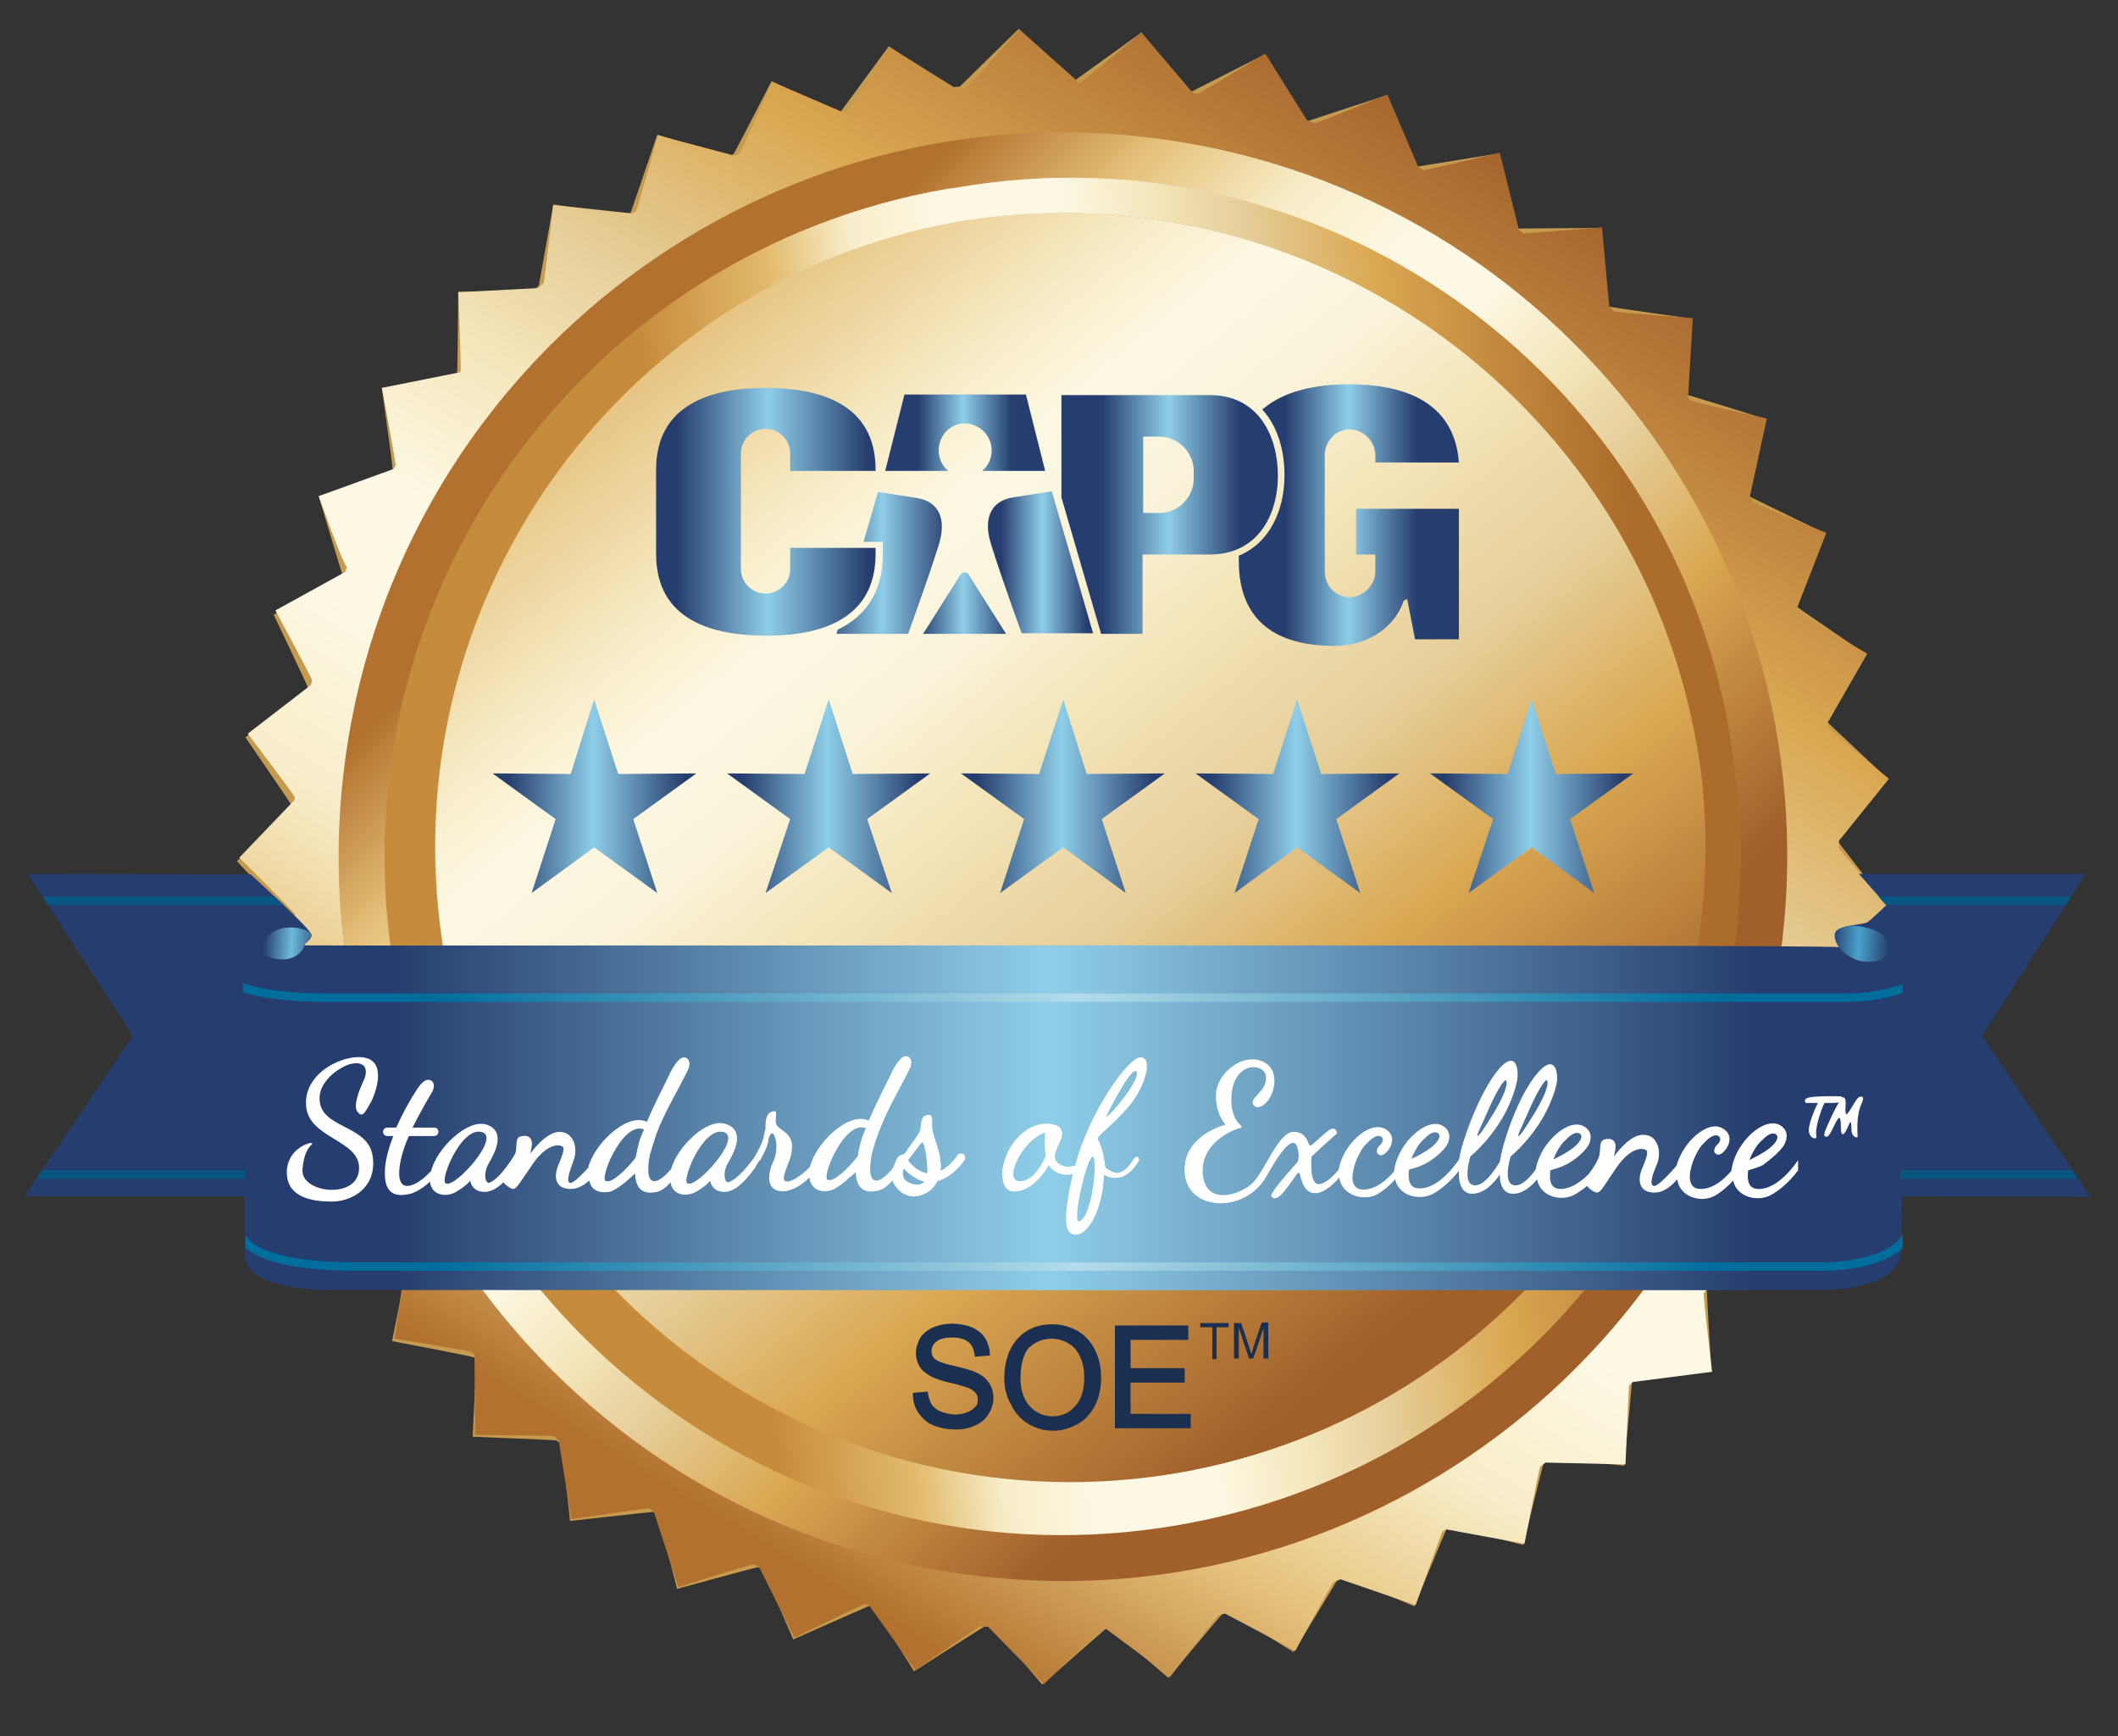 <svg xmlns="http://www.w3.org/2000/svg" xmlns:xlink="http://www.w3.org/1999/xlink" id="_x31_" x="0px" y="0px" viewBox="0 0 352.2 288.7" style="enable-background:new 0 0 352.2 288.7;" xml:space="preserve">
<rect x="0" y="0" width="352.2" height="288.7" fill="#333333" stroke="none"/>
<style type="text/css">
	.st0{fill-rule:evenodd;clip-rule:evenodd;fill:#C69A4F;}
	.st1{fill-rule:evenodd;clip-rule:evenodd;fill:url(#SVGID_1_);}
	.st2{fill-rule:evenodd;clip-rule:evenodd;fill:url(#SVGID_2_);}
	.st3{fill-rule:evenodd;clip-rule:evenodd;fill:url(#SVGID_3_);}
	.st4{fill-rule:evenodd;clip-rule:evenodd;fill:url(#SVGID_4_);}
	.st5{fill-rule:evenodd;clip-rule:evenodd;fill:url(#SVGID_5_);}
	.st6{fill-rule:evenodd;clip-rule:evenodd;fill:url(#SVGID_6_);}
	.st7{fill-rule:evenodd;clip-rule:evenodd;fill:url(#SVGID_7_);}
	.st8{fill-rule:evenodd;clip-rule:evenodd;fill:url(#SVGID_8_);}
	.st9{fill-rule:evenodd;clip-rule:evenodd;fill:url(#SVGID_9_);}
	.st10{fill-rule:evenodd;clip-rule:evenodd;fill:url(#SVGID_10_);}
	.st11{fill-rule:evenodd;clip-rule:evenodd;fill:url(#SVGID_11_);}
	.st12{fill-rule:evenodd;clip-rule:evenodd;fill:url(#SVGID_12_);}
	.st13{fill-rule:evenodd;clip-rule:evenodd;fill:url(#SVGID_13_);}
	.st14{fill-rule:evenodd;clip-rule:evenodd;fill:url(#SVGID_14_);}
	.st15{fill-rule:evenodd;clip-rule:evenodd;fill:url(#SVGID_15_);}
	.st16{fill-rule:evenodd;clip-rule:evenodd;fill:url(#SVGID_16_);}
	.st17{fill-rule:evenodd;clip-rule:evenodd;fill:#1B2F51;}
	.st18{fill-rule:evenodd;clip-rule:evenodd;fill:url(#SVGID_17_);}
	.st19{fill:#095781;}
	.st20{fill:url(#SVGID_18_);}
	.st21{fill-rule:evenodd;clip-rule:evenodd;fill:url(#SVGID_19_);}
	.st22{fill-rule:evenodd;clip-rule:evenodd;fill:url(#SVGID_20_);}
	.st23{fill-rule:evenodd;clip-rule:evenodd;fill:#FFFFFF;}
	.st24{fill:#1B2F51;}
	.st25{fill:url(#SVGID_21_);}
</style>
<path class="st0" d="M178.4,13.4l0.3,0c1-0.7,11.1-8,11.1-8l7.6,9.7c0.3,0,0.5,0.1,0.8,0.1c1.2-0.6,12.2-6.2,12.2-6.2l6,10.7  c0.4,0.1,0.8,0.3,1.2,0.4c1.4-0.5,13.1-4.3,13.1-4.3l4.2,11.5c0.3,0.1,0.6,0.3,0.8,0.4c1.3-0.2,13.6-2.2,13.6-2.2l2.4,12  c0.2,0.2,0.5,0.3,0.7,0.5c1.1,0,13.9-0.1,13.9-0.1l0.5,12.3c0.3,0.3,0.5,0.5,0.8,0.8c1,0.2,13.8,2,13.8,2L280,65.1  c0.1,0.2,0.2,0.3,0.4,0.5c1.1,0.3,13.3,4.1,13.3,4.1l-3.3,11.8c0.2,0.4,0.4,0.7,0.6,1.1c1.2,0.6,12.5,6.1,12.5,6.1l-5.1,11.1  c0.1,0.4,0.3,0.7,0.4,1.1c1.1,0.8,11.5,7.9,11.5,7.9l-6.8,10.2c0.1,0.3,0.1,0.6,0.2,0.9c0.9,0.9,10.2,9.6,10.2,9.6l-8.3,9.1  c0,0.4,0,0.9,0,1.3c0.7,0.9,8.1,10.5,8.1,10.5l-9.1,8.2l-0.1,0.5c0.7,1.2,7.1,10.9,7.1,10.9l-10.9,7.4c-0.1,0.3-0.2,0.5-0.2,0.8  c0.5,1.4,5.4,11.9,5.4,11.9l-11.9,5.7c-0.2,0.4-0.3,0.7-0.5,1.1c0.3,1.4,3.5,12.6,3.5,12.6l-12.7,3.8c-0.2,0.2-0.3,0.5-0.5,0.7  c0,1.2,0.8,14.1,0.8,14.1L272,229c-0.2,0.2-0.4,0.4-0.6,0.6c-0.1,1-1.3,14.1-1.3,14.1l-12.5-1.2c-0.3,0.2-0.6,0.5-0.9,0.7  c-0.3,1-3.4,13.7-3.4,13.7l-12.1-3.1c-0.2,0.1-0.4,0.2-0.6,0.3c-0.5,1.1-5.4,13-5.4,13l-11.6-4.9c-0.4,0.2-0.8,0.3-1.2,0.5  c-0.7,1.2-7.3,12-7.3,12l-10.7-6.6c-0.4,0.1-0.7,0.2-1.1,0.2c-0.9,1-9,10.7-9,10.7l-9.6-8.2c-0.3,0-0.6,0-0.9,0.1  c-0.9,0.8-10.5,9.2-10.5,9.2l-8.2-9.6c-0.4,0-0.9-0.1-1.3-0.1c-1.2,0.7-11.8,7.5-11.8,7.5l-6.7-10.7c-0.2-0.1-0.5-0.1-0.7-0.2  c-1.4,0.6-12.7,5.6-12.7,5.6l-5-11.6c-0.3-0.1-0.6-0.3-0.9-0.4c-1.4,0.3-13.4,3.6-13.4,3.6l-3.2-12.3c-0.3-0.2-0.5-0.3-0.8-0.5  c-1.3,0.1-13.8,1.5-13.8,1.5l-1.4-12.7c-0.3-0.2-0.6-0.5-0.9-0.7c-1.1-0.1-13.9-0.6-13.9-0.6l0.6-12.7c-0.1-0.2-0.3-0.3-0.4-0.5  c-1-0.3-13.6-2.7-13.6-2.7l2.5-12.5c-0.2-0.3-0.4-0.7-0.7-1c-1.1-0.5-12.4-4-12.4-4l3.8-12.7c-0.1-0.4-0.3-0.7-0.4-1.1  c-1.2-0.7-11.6-5.9-11.6-5.9l5.7-11.9c-0.1-0.3-0.2-0.6-0.2-0.9c-1.1-0.9-10.6-7.6-10.6-7.6l7.5-10.9c0-0.4-0.1-0.8-0.1-1.3  c-0.8-0.9-9.3-10-9.3-10l9.1-8.8c0-0.2,0-0.3,0-0.5c-0.6-1-7.7-11.3-7.7-11.3l10.3-7.3c0.1-0.3,0.1-0.5,0.2-0.8  c-0.5-1.2-5.8-12.3-5.8-12.3l11.2-5.7c0.1-0.3,0.2-0.5,0.3-0.8C56.5,94.3,53,82.5,53,82.5l11.9-3.9c0.1-0.2,0.2-0.4,0.4-0.6  c-0.1-1.2-1.8-13.5-1.8-13.5l12.4-2.1l0.1-0.2c0.1-1,0.2-13.7,0.2-13.7l12.5-0.2c0.3-0.3,0.6-0.5,0.9-0.8c0.2-1,2.4-13.5,2.4-13.5  l12.3,1.7c0.2-0.1,0.4-0.3,0.6-0.4c0.4-1.1,4.4-12.9,4.4-12.9l11.9,3.6c0.3-0.1,0.5-0.2,0.8-0.4c0.7-1.2,6.3-12.1,6.3-12.1l11.1,5.3  l0.3-0.1c0.9-1.2,8.1-11,8.1-11l10.2,6.9c0.5-0.1,1.1-0.2,1.6-0.2c1-1,9.8-9.6,9.8-9.6L178.4,13.4z"></path>
<linearGradient id="SVGID_1_" gradientUnits="userSpaceOnUse" x1="250.32" y1="20.448" x2="113.152" y2="248.735">
	<stop offset="0" style="stop-color:#A15F2A"></stop>
	<stop offset="0.23" style="stop-color:#DAA852"></stop>
	<stop offset="0.36" style="stop-color:#E6CE99"></stop>
	<stop offset="0.46" style="stop-color:#F6E8BF"></stop>
	<stop offset="0.55" style="stop-color:#FCF8E3"></stop>
	<stop offset="0.63" style="stop-color:#FCF8E3"></stop>
	<stop offset="0.74" style="stop-color:#F8EDC9"></stop>
	<stop offset="0.86" style="stop-color:#E6C37D"></stop>
	<stop offset="1" style="stop-color:#B2712E"></stop>
</linearGradient>
<path class="st1" d="M179.4,13.7l0.3,0c1-0.7,10.1-8.3,10.1-8.3l8.6,10.1c0.3,0,0.5,0.1,0.8,0.1c1.2-0.6,11.2-6.7,11.2-6.7l7,11.2  c0.4,0.1,0.8,0.3,1.2,0.4c1.4-0.4,12.1-4.8,12.1-4.8l5.2,12.2c0.3,0.1,0.6,0.3,0.8,0.4c1.3-0.2,12.7-2.9,12.7-2.9l3.2,12.9  c0.2,0.2,0.5,0.3,0.7,0.5c1.1,0,13.1-1,13.1-1l1.2,13.2c0.3,0.3,0.5,0.5,0.8,0.8c1,0.2,13.1,1.1,13.1,1.1l-0.8,13.2  c0.1,0.2,0.2,0.3,0.4,0.5c1.1,0.4,12.7,3,12.7,3l-2.8,12.9c0.2,0.4,0.4,0.7,0.6,1.1c1.2,0.6,12.1,5,12.1,5l-4.8,12.3  c0.1,0.4,0.2,0.7,0.4,1.1c1.1,0.8,11.2,6.7,11.2,6.7l-6.6,11.5c0.1,0.3,0.1,0.6,0.2,0.9c0.9,0.9,10,8.4,10,8.4l-8.3,10.3  c0,0.4,0,0.9,0,1.3c0.7,0.9,8.6,9.9,8.6,9.9l-9.8,8.9l-0.1,0.5c0.7,1.2,7,11,7,11l-11,7.3c-0.1,0.3-0.2,0.5-0.2,0.8  c0.5,1.4,5.3,11.9,5.3,11.9l-12,5.6c-0.2,0.4-0.3,0.7-0.5,1.1c0.3,1.4,3.4,12.6,3.4,12.6l-12.7,3.7c-0.2,0.2-0.3,0.5-0.5,0.7  c0,1.2,1.4,13,1.4,13l-13.2,1.7c-0.2,0.2-0.4,0.4-0.6,0.6c-0.1,1-0.6,13.1-0.6,13.1l-13.3-0.3c-0.3,0.2-0.6,0.5-0.9,0.7  c-0.3,1-2.6,12.8-2.6,12.8l-13-2.4c-0.2,0.1-0.4,0.2-0.6,0.3c-0.5,1.1-4.5,12.3-4.5,12.3l-12.5-4.3c-0.4,0.2-0.8,0.3-1.2,0.5  c-0.8,1.2-6.3,11.4-6.3,11.4l-11.7-6.2c-0.4,0.1-0.7,0.2-1.1,0.2c-0.9,1-8,10.3-8,10.3l-10.6-7.9c-0.3,0-0.6,0-0.9,0.1  c-0.9,0.8-9.5,9-9.5,9l-9.3-9.5c-0.4,0-0.9-0.1-1.3-0.1c-1.2,0.7-10.8,7.3-10.8,7.3l-7.7-10.8c-0.2-0.1-0.5-0.1-0.7-0.2  c-1.4,0.6-11.7,5.6-11.7,5.6l-5.9-11.8c-0.3-0.1-0.6-0.3-0.9-0.4c-1.4,0.3-12.5,3.8-12.5,3.8l-4.1-12.6c-0.3-0.2-0.5-0.3-0.8-0.5  c-1.3,0.1-12.9,1.8-12.9,1.8l-2.1-13.1c-0.3-0.2-0.6-0.5-0.8-0.7c-1.1-0.1-13.1-0.2-13.1-0.2l-0.1-13.3c-0.1-0.2-0.3-0.3-0.4-0.5  c-1-0.3-12.9-2.2-12.9-2.2l1.9-13.1c-0.2-0.3-0.4-0.7-0.6-1.1c-1.1-0.5-12.4-4.1-12.4-4.1l3.9-12.6c-0.1-0.4-0.3-0.7-0.4-1.1  c-1.2-0.7-11.6-6-11.6-6l5.8-11.9c-0.1-0.3-0.2-0.6-0.2-0.9c-1.1-0.9-10.5-7.7-10.5-7.7l7.6-10.9c0-0.4-0.1-0.8-0.1-1.3  c-0.8-0.9-9.2-9.3-9.2-9.3l9.2-9.6c0-0.2,0-0.3,0-0.5c-0.6-1-7.8-10.5-7.8-10.5l10.5-8.1c0.1-0.3,0.1-0.5,0.2-0.8  c-0.5-1.2-6.1-11.6-6.1-11.6l11.6-6.4c0.1-0.3,0.2-0.5,0.3-0.8C56.9,93.6,53,82.5,53,82.5L65.4,78c0.1-0.2,0.2-0.4,0.4-0.6  c-0.1-1.2-2.3-12.9-2.3-12.9l13-2.6l0.1-0.2c0.1-1-0.4-13.1-0.4-13.1l13.3-0.7c0.3-0.3,0.6-0.5,0.9-0.8c0.2-1,1.6-13,1.6-13  l13.2,1.4c0.2-0.1,0.4-0.3,0.6-0.4c0.4-1.1,3.6-12.6,3.6-12.6l12.8,3.4c0.3-0.1,0.5-0.2,0.8-0.4c0.7-1.2,5.4-11.9,5.4-11.9l12.1,5.2  l0.3-0.1c0.9-1.2,7.1-10.9,7.1-10.9l11.2,7c0.5-0.1,1.1-0.1,1.6-0.2c1-0.9,8.8-9.7,8.8-9.7L179.4,13.7z"></path>
<linearGradient id="SVGID_2_" gradientUnits="userSpaceOnUse" x1="234.728" y1="200.459" x2="108.036" y2="73.766">
	<stop offset="0" style="stop-color:#A15F2A"></stop>
	<stop offset="0.23" style="stop-color:#DAA852"></stop>
	<stop offset="0.36" style="stop-color:#E6CE99"></stop>
	<stop offset="0.46" style="stop-color:#F6E8BF"></stop>
	<stop offset="0.55" style="stop-color:#FCF8E3"></stop>
	<stop offset="0.63" style="stop-color:#FCF8E3"></stop>
	<stop offset="0.74" style="stop-color:#F8EDC9"></stop>
	<stop offset="0.86" style="stop-color:#E6C37D"></stop>
	<stop offset="1" style="stop-color:#B2712E"></stop>
</linearGradient>
<path class="st2" d="M193.6,23.2c65.9,9.3,111.7,70.3,102.4,136.1c-9.3,65.9-70.3,111.7-136.1,102.4  c-65.9-9.3-111.7-70.3-102.4-136.1C66.8,59.8,127.8,13.9,193.6,23.2L193.6,23.2z M192.5,31.1C131,22.4,74,65.2,65.4,126.8  c-8.7,61.5,34.1,118.5,95.7,127.2c61.5,8.7,118.5-34.1,127.2-95.7C296.9,96.7,254,39.8,192.5,31.1z"></path>
<linearGradient id="SVGID_3_" gradientUnits="userSpaceOnUse" x1="237.021" y1="216.905" x2="95.571" y2="42.228">
	<stop offset="0" style="stop-color:#A15F2A"></stop>
	<stop offset="0.23" style="stop-color:#DAA852"></stop>
	<stop offset="0.36" style="stop-color:#E6CE99"></stop>
	<stop offset="0.52" style="stop-color:#F6E8BF"></stop>
	<stop offset="0.59" style="stop-color:#FAF3DA"></stop>
	<stop offset="0.68" style="stop-color:#FCF8E3"></stop>
	<stop offset="0.75" style="stop-color:#F8EDC9"></stop>
	<stop offset="1" style="stop-color:#DAA852"></stop>
</linearGradient>
<circle class="st3" cx="176.8" cy="142.5" r="107.1"></circle>
<linearGradient id="SVGID_4_" gradientUnits="userSpaceOnUse" x1="276.065" y1="130.261" x2="117.9" y2="149.681">
	<stop offset="0" style="stop-color:#AC6C2B"></stop>
	<stop offset="0.23" style="stop-color:#DAA852"></stop>
	<stop offset="0.36" style="stop-color:#E6CE99"></stop>
	<stop offset="0.46" style="stop-color:#F6E8BF"></stop>
	<stop offset="0.55" style="stop-color:#FCF8E3"></stop>
	<stop offset="0.67" style="stop-color:#FCF8E3"></stop>
	<stop offset="0.77" style="stop-color:#F8EDC9"></stop>
	<stop offset="0.86" style="stop-color:#E2BA6C"></stop>
	<stop offset="1" style="stop-color:#C78C3B"></stop>
</linearGradient>
<path class="st4" d="M157.5,31.4c0.3,0,0.5-0.1,0.8-0.1c0.3,0,0.5-0.1,0.7-0.1c60.5-10.5,118.1,30.1,128.6,90.6  c0,0.3,0.1,0.5,0.1,0.8c0,0.3,0.1,0.5,0.1,0.7c10.6,61.4-30.5,119.7-91.9,130.3c-61.4,10.6-119.7-30.5-130.3-91.9  C55,100.4,96.2,42,157.5,31.4L157.5,31.4z M282.9,128.7c-0.2-1.5-0.4-3-0.7-4.5C272.2,66,216.8,26.9,158.5,37  c-1.5,0.3-3,0.6-4.4,0.9c-54.2,12.5-89.7,65.4-80.2,120.9c9.9,57.5,64.6,96,122.1,86.1C251.5,235.2,289.3,183.9,282.9,128.7z"></path>
<linearGradient id="SVGID_5_" gradientUnits="userSpaceOnUse" x1="84.627" y1="132.432" x2="113.799" y2="132.432">
	<stop offset="0" style="stop-color:#263E6F"></stop>
	<stop offset="0.48" style="stop-color:#8FCEE8"></stop>
	<stop offset="1" style="stop-color:#263E6F"></stop>
</linearGradient>
<polygon class="st5" points="98.8,116.3 102.8,128.7 115.8,128.6 105.3,136.2 109.3,148.5 98.8,140.9 88.4,148.5 92.4,136.2   81.9,128.6 94.9,128.7 "></polygon>
<linearGradient id="SVGID_6_" gradientUnits="userSpaceOnUse" x1="123.589" y1="132.432" x2="152.761" y2="132.432">
	<stop offset="0" style="stop-color:#263E6F"></stop>
	<stop offset="0.48" style="stop-color:#8FCEE8"></stop>
	<stop offset="1" style="stop-color:#263E6F"></stop>
</linearGradient>
<polygon class="st6" points="137.8,116.3 141.8,128.7 154.7,128.6 144.2,136.2 148.3,148.5 137.8,140.9 127.3,148.5 131.4,136.2   120.9,128.6 133.8,128.7 "></polygon>
<linearGradient id="SVGID_7_" gradientUnits="userSpaceOnUse" x1="162.551" y1="132.432" x2="191.723" y2="132.432">
	<stop offset="0" style="stop-color:#263E6F"></stop>
	<stop offset="0.48" style="stop-color:#8FCEE8"></stop>
	<stop offset="1" style="stop-color:#263E6F"></stop>
</linearGradient>
<polygon class="st7" points="176.8,116.3 180.7,128.7 193.7,128.6 183.2,136.2 187.2,148.5 176.8,140.9 166.3,148.5 170.3,136.2   159.8,128.6 172.8,128.7 "></polygon>
<linearGradient id="SVGID_8_" gradientUnits="userSpaceOnUse" x1="201.513" y1="132.432" x2="230.685" y2="132.432">
	<stop offset="0" style="stop-color:#263E6F"></stop>
	<stop offset="0.48" style="stop-color:#8FCEE8"></stop>
	<stop offset="1" style="stop-color:#263E6F"></stop>
</linearGradient>
<polygon class="st8" points="215.7,116.3 219.7,128.7 232.7,128.6 222.2,136.2 226.2,148.5 215.7,140.9 205.3,148.5 209.3,136.2   198.8,128.6 211.7,128.7 "></polygon>
<linearGradient id="SVGID_9_" gradientUnits="userSpaceOnUse" x1="240.475" y1="132.432" x2="269.647" y2="132.432">
	<stop offset="0" style="stop-color:#263E6F"></stop>
	<stop offset="0.48" style="stop-color:#8FCEE8"></stop>
	<stop offset="1" style="stop-color:#263E6F"></stop>
</linearGradient>
<polygon class="st9" points="254.7,116.3 258.7,128.7 271.6,128.6 261.1,136.2 265.1,148.5 254.7,140.9 244.2,148.5 248.3,136.2   237.8,128.6 250.7,128.7 "></polygon>
<linearGradient id="SVGID_10_" gradientUnits="userSpaceOnUse" x1="97.927" y1="85.182" x2="162.034" y2="85.182">
	<stop offset="2.439020e-03" style="stop-color:#263E6F"></stop>
	<stop offset="0.229" style="stop-color:#263E6F"></stop>
	<stop offset="0.465" style="stop-color:#8FCEE8"></stop>
	<stop offset="0.722" style="stop-color:#263E6F"></stop>
</linearGradient>
<path class="st10" d="M127.3,64.5c8.8,0,18.3,2.5,18.3,13.6v0.2h-14.2v-2.9c0-2.2-1.8-4.1-4.1-4.1l0,0c-2.2,0-4.1,1.8-4.1,4.1v19.2  c0,2.2,1.8,4.1,4.1,4.1l0,0c2.2,0,4.1-1.8,4.1-4.1v-3.5h14.2v1c0,11-9.3,13.6-18.1,13.6c-8.8,0-18.4-2.4-18.4-13.6V78.1  C109.1,67.1,118.5,64.5,127.3,64.5z"></path>
<linearGradient id="SVGID_11_" gradientUnits="userSpaceOnUse" x1="213.699" y1="85.691" x2="235.544" y2="85.691">
	<stop offset="0" style="stop-color:#263E6F"></stop>
	<stop offset="0.48" style="stop-color:#8FCEE8"></stop>
	<stop offset="1" style="stop-color:#263E6F"></stop>
</linearGradient>
<path class="st11" d="M224.3,63.9c8.4,0,17.5,2.4,18.3,13h-13.9v-1.2c0-2.4-2.1-4.3-4.3-4.3l0,0c-2.2,0-4.1,1.9-4.1,4.3V95  c0,2.4,1.8,4.3,4.1,4.3l0,0c2.2,0,4.3-1.9,4.3-4.3v-2.8h-3.2v-7.6h2.9h0.7h13.5V88v5.4v12.9h-7.3l-1.3-6.7c-0.2,0.1-0.4,0.2-0.6,0.3  c-1.6,4.8-6.4,7.5-11.5,7.5c-8.2,0-15.9-3-15.9-14.1v-0.9c5.1-2.1,7.6-7.5,7.6-13.4c0-4.2-1.2-8.2-3.7-10.9  C213.6,64.9,219,63.9,224.3,63.9z"></path>
<linearGradient id="SVGID_12_" gradientUnits="userSpaceOnUse" x1="136.374" y1="93.589" x2="157.79" y2="93.589">
	<stop offset="0" style="stop-color:#263E6F"></stop>
	<stop offset="0.48" style="stop-color:#8FCEE8"></stop>
	<stop offset="1" style="stop-color:#263E6F"></stop>
</linearGradient>
<path class="st12" d="M139.1,105.4l0.2-0.7c4.4-2.1,7.5-6,7.5-12.5v-2.1h-3.2l2.4-8.3l6.4,1c3.9,0.6,5,3.7,3.7,7.8  c-1.8,5.8-5.1,14.8-5.1,14.8H139.1z"></path>
<linearGradient id="SVGID_13_" gradientUnits="userSpaceOnUse" x1="166.478" y1="93.589" x2="180.721" y2="93.589">
	<stop offset="0" style="stop-color:#263E6F"></stop>
	<stop offset="0.48" style="stop-color:#8FCEE8"></stop>
	<stop offset="1" style="stop-color:#263E6F"></stop>
</linearGradient>
<path class="st13" d="M181.8,105.4l-6.9-23.7l-6.4,1c-3.9,0.6-5,3.7-3.7,7.8c1.8,5.8,5.1,14.8,5.1,14.8H181.8z"></path>
<linearGradient id="SVGID_14_" gradientUnits="userSpaceOnUse" x1="152.9" y1="100.317" x2="168.042" y2="100.317">
	<stop offset="0" style="stop-color:#263E6F"></stop>
	<stop offset="0.48" style="stop-color:#8FCEE8"></stop>
	<stop offset="1" style="stop-color:#263E6F"></stop>
</linearGradient>
<path class="st14" d="M167.3,105.4l-6.2-9.8c0-0.1-0.3-0.5-0.7-0.4c-0.4-0.1-0.6,0.3-0.7,0.4l-6.2,9.8h6.9H167.3z"></path>
<linearGradient id="SVGID_15_" gradientUnits="userSpaceOnUse" x1="152.726" y1="72.007" x2="168.215" y2="72.007">
	<stop offset="0" style="stop-color:#263E6F"></stop>
	<stop offset="0.48" style="stop-color:#8FCEE8"></stop>
	<stop offset="1" style="stop-color:#263E6F"></stop>
</linearGradient>
<path class="st15" d="M147.2,78.3l3.2-12.7h10.1h10.1l3.2,12.7h-10.5c1-0.8,1.6-2,1.6-3.4c0-2.5-2-4.4-4.4-4.5c-2.5,0-4.4,2-4.4,4.5  c0,1.4,0.6,2.6,1.6,3.4H147.2z"></path>
<linearGradient id="SVGID_16_" gradientUnits="userSpaceOnUse" x1="183.341" y1="85.552" x2="206.209" y2="85.552">
	<stop offset="0" style="stop-color:#263E6F"></stop>
	<stop offset="0.48" style="stop-color:#8FCEE8"></stop>
	<stop offset="1" style="stop-color:#263E6F"></stop>
</linearGradient>
<path class="st16" d="M176.4,65.7h4.3h9.3h11.2c8,0,11.3,6.7,11.3,13.4c0,6.6-3.4,13.1-11.3,13.1H190v13.2h-6.9l-6.6-22.7V65.7  L176.4,65.7z M190.1,72.6v12.7h2.7c3.1,0,5.7-2.6,5.7-5.7v-1.3c0-3.1-2.6-5.7-5.7-5.7H190.1z"></path>
<path class="st17" d="M162.6,232.8c0-0.5-0.1-0.9-0.4-1.2c-0.3-0.4-0.9-0.7-1.4-0.9c-0.9-0.3-2-0.6-2.9-0.8c-1-0.2-2.3-0.6-3.2-1.1  c-0.7-0.4-1.4-0.9-1.8-1.6c-0.4-0.7-0.6-1.4-0.6-2.2c0-0.9,0.3-1.7,0.7-2.5c0.5-0.8,1.3-1.4,2.2-1.8c1-0.4,2-0.6,3.1-0.6  c1.1,0,2.3,0.2,3.3,0.6c0.9,0.4,1.7,1,2.2,1.8c0.5,0.8,0.8,1.8,0.8,2.7l0,0.2l-2.5,0.2l0-0.2c-0.1-0.8-0.4-1.7-1-2.2  c-0.7-0.6-1.8-0.8-2.7-0.8c-0.9,0-2,0.1-2.7,0.7c-0.5,0.4-0.8,0.9-0.8,1.6c0,0.5,0.2,1,0.6,1.3c0.6,0.5,2.4,1,3.1,1.1  c1.1,0.3,2.6,0.6,3.7,1.1c0.9,0.4,1.7,1,2.2,1.8c0.5,0.8,0.7,1.6,0.7,2.5c0,0.9-0.3,1.8-0.8,2.6c-0.5,0.9-1.3,1.5-2.2,1.9  c-1,0.5-2.1,0.7-3.2,0.7c-1.3,0-2.6-0.2-3.8-0.7c-1-0.4-1.8-1.1-2.5-2.1c-0.6-0.9-0.9-2-0.9-3.1l0-0.2l2.5-0.2l0,0.2  c0.1,0.7,0.3,1.4,0.6,1.9c0.4,0.6,0.9,0.9,1.5,1.2c0.8,0.3,1.6,0.5,2.4,0.5c0.7,0,1.4-0.1,2.1-0.4c0.5-0.2,1-0.5,1.3-0.9  C162.5,233.7,162.6,233.3,162.6,232.8L162.6,232.8z M167,229.2c0-2.4,0.6-4.8,2.2-6.6c1.6-1.7,3.5-2.4,5.8-2.4  c1.5,0,2.9,0.4,4.2,1.1c1.3,0.8,2.2,1.8,2.9,3.2c0.7,1.4,1,3,1,4.6c0,1.6-0.3,3.2-1,4.6c-0.7,1.3-1.6,2.4-2.9,3.1  c-1.3,0.7-2.6,1.1-4.1,1.1c-1.5,0-2.9-0.4-4.2-1.2c-1.3-0.8-2.2-1.9-2.8-3.2C167.3,232.1,167,230.7,167,229.2L167,229.2z M188,222.9  v4.6h9v2.4h-9v5.2h10v2.4h-12.6v-17.1h12.2v2.4H188L188,222.9z M169.7,229.2c0,1.7,0.4,3.3,1.5,4.6c1,1.1,2.3,1.7,3.8,1.7  c1.5,0,2.8-0.5,3.8-1.7c1.2-1.3,1.5-3.1,1.5-4.8c0-1.2-0.2-2.4-0.7-3.4c-0.4-0.9-1-1.7-1.9-2.2c-0.8-0.5-1.8-0.8-2.8-0.8  c-1.5,0-2.7,0.5-3.8,1.5C170,225.3,169.7,227.5,169.7,229.2z"></path>
<linearGradient id="SVGID_17_" gradientUnits="userSpaceOnUse" x1="65.81" y1="179.869" x2="291.696" y2="179.869">
	<stop offset="0" style="stop-color:#263E6F"></stop>
	<stop offset="0.48" style="stop-color:#8FCEE8"></stop>
	<stop offset="1" style="stop-color:#263E6F"></stop>
</linearGradient>
<path class="st18" d="M309.1,145.3l37.7,0l-17.2,26.9l18,26.8l-31.3-0.1l-0.2,8.9c-0.1,6.3-10.3,6.7-14.4,6.7  c-12.5,0.1-245.6,0-245.6,0s-15.4,0.5-15.4-5.8c0-6.3,0-9.8,0-9.8l-36.6,0l18-26.7L4.6,145.3l37.1,0.1c0.9,0.9,10.2,9.2,10.1,10.1  c-0.1,1.1-1.9,1.6-0.9,1.7c1,0.1,254.5-0.2,254.9,0.3c0.5,0.5-1.2-1.6-0.5-2.6c0.7-1.1,4.6-1.1,5.3-1.6c0.7-0.5,3.1-2.8,3.1-2.8  L309.1,145.3z"></path>
<path class="st19" d="M7.1,149.1h38.6l1.5,1.4H8L7.1,149.1L7.1,149.1z M40.8,196H6.1l0.9-1.4h33.8V196z"></path>
<path class="st19" d="M343.5,150.5h-29.9l-1.2-1.4h32L343.5,150.5L343.5,150.5z M316,194.6h28.6l0.9,1.4H316V194.6z"></path>
<linearGradient id="SVGID_18_" gradientUnits="userSpaceOnUse" x1="40.44" y1="165.07" x2="334.907" y2="165.07">
	<stop offset="0" style="stop-color:#006E9D"></stop>
	<stop offset="0.11" style="stop-color:#006E9D"></stop>
	<stop offset="0.47" style="stop-color:#B3DCEC"></stop>
	<stop offset="0.83" style="stop-color:#006E9D"></stop>
	<stop offset="1" style="stop-color:#006E9D"></stop>
</linearGradient>
<path class="st20" d="M316.4,165.1c-3.3,1.2-7.2,1.5-9.4,1.5c-4.6,0-37.2,0-73.9,0v0c-68.4,0-163.8,0-179,0c-2.9,0-9.1-0.2-13.7-1.6  v-1.5c4.5,1.5,10.8,1.7,13.7,1.7c15.2,0,110.6,0,179,0v0c37.2,0,70,0,73.9,0c2.2,0,6.2-0.3,9.4-1.6V165.1z"></path>
<linearGradient id="SVGID_19_" gradientUnits="userSpaceOnUse" x1="43.817" y1="156.698" x2="53.529" y2="157.207">
	<stop offset="0" style="stop-color:#263E6F"></stop>
	<stop offset="0.48" style="stop-color:#6DBADB"></stop>
	<stop offset="1" style="stop-color:#263E6F"></stop>
</linearGradient>
<path class="st21" d="M50.6,157.4c0,0-1.1,2.8-5,2c-3.9-0.7-1.3-4.7,1.6-5.1c2.9-0.4,4.4,0.8,4.4,0.8s0.4,0.5,0,0.9  c-0.4,0.4-0.7,0.6-0.8,0.8C50.6,157.1,50.6,157.4,50.6,157.4z"></path>
<linearGradient id="SVGID_20_" gradientUnits="userSpaceOnUse" x1="304.483" y1="156.691" x2="314.131" y2="157.197">
	<stop offset="0" style="stop-color:#263E6F"></stop>
	<stop offset="0.48" style="stop-color:#49A2C9"></stop>
	<stop offset="1" style="stop-color:#263E6F"></stop>
</linearGradient>
<path class="st22" d="M307.8,153.9c0,0,5.2,0.1,6.2,2.8c1.1,2.8-2.5,3.7-5,3c-1.7-0.5-4.1-2.3-3.9-4.4  C305.3,154.3,307.1,154,307.8,153.9z"></path>
<path class="st23" d="M60.1,177c0.6,0.1,1.1,1.1,0.4,2.6c-0.7,1.5-1.8,4.2-1.1,5.2c0.8,1.1,1.2,0.4,2.2-1.4c1-1.8,2.6-6.7-0.8-7.5  c-3.3-0.8-10.3,2.3-9.9,7.9c0.3,5.6,9.2,5.7,8.8,10.7c-0.3,5-9.7,3.9-9.4,0c0.3-3.9,1.8-4.1,1.6-4.4c-0.2-0.3-4.3,0.9-4.2,5  c0.1,4.1,4.4,4.7,7.5,4.7c3.1,0,7.4-2.1,6.8-7.3c-0.5-5.2-7.6-4.8-8.7-8.7c-1.1-4,3.8-6.7,5.1-6.9C59.8,176.6,60.1,177,60.1,177  L60.1,177z M85.7,191.8c0.4-1.5-0.2-2.8,1.2-2.9c1.4-0.2,1.7,0.8,1.5,1.8c-0.2,1-0.2,1.1-0.2,1.1s2.5-3.6,4.9-3.6  c2.4,0.1,3,2.8,2.3,4.7c-0.7,1.9-1.3,3.6-0.6,3.8c0.5,0.1,1.9-1.3,3-2.5c0.9-3.8,6.1-8.9,9.4-7.8c0.1,0,0.2,0.1,0.4,0.1  c1.1-2.7,2.6-5.5,3.7-7.8c0.2-0.5,0.5-0.9,0.7-1.3c0.8-1.3,1.5-1.8,2.1-1.5c0.8,0.4,0.6,1.5,0.2,2.2c-1.6,3.3-3.9,7-5.2,10.6  c-0.3,1-0.7,2.2-1,3.2c-0.5,2.4-0.5,4.7,0.9,4.5c0.9-0.2,1.8-1.1,2.6-2c1-3.7,6-8.6,9.1-7.5c3.3,1.1,1.4,4.7,0.4,6.4  c-1,1.7-0.6,3.3,0,3.3c1.7-0.6,3.4-2.9,4.3-4.1v0c0,0,1.4-2.3,1.6-3.5c0.2-1.2,0.3-1,0.3-1.5c0-0.5-0.1-2.1,0.9-2.6  c1-0.4,0.9,0.1,0.8,1.3c-0.1,1.2,0.7,1.3,1.8,2.3c1.1,1,1.1,2.4,0.6,4.1c-0.6,1.7-1.5,3.5-0.8,3.8c0.7,0.3,2.2-0.6,3.5-1.8l0.6-0.6  c0.9-3.8,6.1-8.9,9.4-7.8c0.1,0,0.2,0.1,0.4,0.1c1.1-2.7,2.6-5.5,3.7-7.8c0.2-0.5,0.5-0.9,0.7-1.3c0.8-1.3,1.5-1.8,2.1-1.5  c0.8,0.4,0.6,1.5,0.2,2.2c-1.5,3-3.5,6.3-4.8,9.7c-0.6,1.4-1,2.7-1.4,4.2c-0.5,2.4-0.5,4.7,0.9,4.5c0.9-0.2,1.8-1.1,2.6-2.1  c0.2-0.5,0.6-1.6,0.9-1.9c0.5-0.4,0.9-0.2,1.2-0.7c0.3-0.5,2.2-3,2.4-3.6c0.2-0.6,0-2.2,0.9-2.5c0.9-0.3,1.2-0.1,1.1,1.5  c-0.1,1.6,1.2,3.7,1.4,6.1c0.1,0.5,0.1,1.1,0,1.6c1.7-0.8,2.8-2.6,2.8-2.6c0.2-0.3,0.6-0.4,1-0.2c0.3,0.2,0.4,0.6,0.2,1  c0,0-1.8,2.8-4.5,3.5c-0.6,1.2-1.7,2.2-3.3,2.5c-2.5,0.4-3.9-1.7-4.2-2.6c-0.8,0.9-1.5,1.5-2.5,1.7c-1.4,0.3-3.5,0.3-3.6-3.1  c-0.3,0.3-0.7,0.6-1,0.9c0-0.1,0-0.1,0-0.1s-0.5,0.7-2.2,1.8c-0.3,0.2-0.7,0.4-1.1,0.5c-0.1,0-0.1,0-0.2,0c-1.4,0.3-3-0.3-3.2-2.2  c-1.1,1.1-2.8,2.3-4.5,2.3c-3-0.1-2.3-3.3-1.5-5c0.8-1.7,0.5-3.6,0.2-4.2c-0.3-0.7-0.8-0.6-1,0.6c-0.1,1-0.7,2.1-1.2,3.1l0,0  c0,0.1-0.1,0.2-0.2,0.3l0,0l0,0l-0.2,0.2c-0.2,0.3-0.4,0.6-0.6,1l0,0l0,0l0,0l0,0l0,0l0,0l0,0l0,0l0,0v0l0,0  c-1.2,1.7-3.1,4.1-5.2,4.1c-2.2-0.1-2.3-1.9-2.3-1.9s-0.4,0.7-2.2,1.8c-1.5,0.9-4,0.9-4.4-1.5c-0.7,0.8-1.4,1.4-2.3,1.6  c-1.4,0.3-3.5,0.3-3.6-3.1c-0.9,0.9-2,1.9-3.2,2.6c-0.3,0.2-0.7,0.4-1.1,0.5c-0.1,0-0.1,0-0.2,0c-1.3,0.2-2.8-0.2-3.1-1.9  c-0.8,0.7-1.8,1.4-3.1,1.4c-2.6,0-2.9-2-2-4.1c0.9-2.1,0.8-2.4,0.8-2.6c0-0.2-0.1-0.3-0.1-0.3c-0.7-0.6-2.8-0.3-4.9,2.7  c-2.1,3-2.7,4.2-3.3,4.3c-0.5,0-1.3-0.6-1.7-1.1c-0.9,0.9-2,1.6-3.2,1.6c-2.2-0.1-2.3-1.9-2.3-1.9s-0.4,0.7-2.2,1.8  c-1.5,1-4.2,0.9-4.5-1.6c-1.2,1.1-2.5,1.9-3.7,2.1c-1.6,0.3-3.9,0.3-3.8-3.7c0-1.8,0.6-3.9,1.4-6h-1c-0.4,0-0.7-0.3-0.7-0.7v0  c0-0.4,0.3-0.7,0.7-0.7h1.5c1.1-2.5,2.4-4.8,3.6-6.6c0.8-1.1,1.4-1.5,2-1.3c0.9,0.3,0.7,1.3,0.4,1.9c-0.3,0.5-1.9,3.2-3.3,6h3.6  c0.4,0,0.7,0.3,0.7,0.7v0c0,0.4-0.3,0.7-0.7,0.7h-4.2c-1.5,3.2-2.6,8.3-0.3,8.3c1.3,0,2.9-1.3,4-2.5c0.9-3.7,6-8.7,9.2-7.7  c3.3,1.1,1.4,4.7,0.4,6.4c-1,1.7-0.6,3.3,0,3.3C83.3,196,85.7,191.8,85.7,191.8L85.7,191.8z M151,192.9c0.4,0.6,1.5,1.9,3.2,2.2  c0-0.2,0-0.4,0-0.6c-0.1-3.6-0.8-4.6-0.8-4.6C153.2,189.9,151.4,192.5,151,192.9L151,192.9z M153.7,196.5c-1.5-0.4-2.7-1.4-3.4-2.2  c-0.2,0.5-0.2,1.1,0,1.6C150.7,196.7,152.7,197.5,153.7,196.5L153.7,196.5z M144,187.6L144,187.6c-3.7-1.5-7.8,9-6.2,8.6  c0.8,0.3,3.1-1.7,4.8-3.9c0.2-1,0.4-2,0.7-3C143.5,188.8,143.7,188.2,144,187.6L144,187.6z M114.5,196.8c1.5,0.5,8.7-7.4,6-8.5  C116.9,186.9,112.9,197.2,114.5,196.8L114.5,196.8z M107.1,187.8L107.1,187.8c-3.7-1.5-7.8,9-6.2,8.6c0.8,0.3,3.1-1.7,4.8-3.9  c0.2-1,0.4-2,0.7-3C106.6,189,106.8,188.4,107.1,187.8L107.1,187.8z M74.3,196.8c1.5,0.5,8.7-7.4,6-8.5  C76.7,186.9,72.7,197.1,74.3,196.8L74.3,196.8z M182.5,189.3c0.4-0.8,3.2-2.8,5.6-5.8c2.3-3,3.7-7.6,1.6-7.7  c-2.1-0.1-8.7,9.4-10.9,18c-0.7,0.2-1.7,0.4-2.6-0.2c-1.6-1.1-0.4-2.5,0.2-4.1c0.7-1.6-0.4-2.3-0.8-2.4c-3.6-1.2-7.4,1.9-8.6,6  c-0.6,1.9-0.4,3.8,0.5,4.6c0.3,0.3,0.8,0.5,1.3,0.4c3.4-0.1,5.6-4.4,5.6-4.4c0.5,1.1,2.3,2,4,1.5c-1.8,7.9-1.3,10.1,0.5,10.1  c1.9,0,3.5-3.3,4-5.4c0.4-1.4,0.6-2.9,0.7-4.6c0.1,0.1,0.2,0.1,0.3,0.2c0.7,0.4,1.5,0.4,2.2,0.3c0.7-0.1,1.3-0.5,1.9-1l0,0  c0.5-0.5,1-1.1,1.4-1.8c0.1-0.2,0-0.5-0.2-0.6c-0.2-0.1-0.5,0-0.6,0.2c-0.4,0.6-0.8,1.2-1.2,1.6l0,0l0,0c-0.4,0.4-0.9,0.7-1.4,0.8  c-0.5,0.1-1-0.1-1.5-0.4c-0.2-0.1-0.5-0.3-0.7-0.5C183.6,192.2,183.2,190.6,182.5,189.3L182.5,189.3z M173.8,188.3  c0,0-0.1,0.3-0.1,1.6c0,1.3,0.2,2.3,0.2,2.3s-1.6,4-4,4.2C166.5,196.8,169.9,189.6,173.8,188.3L173.8,188.3z M182,193.3  c0.2,2.4-0.6,7.9-2,9.4c-0.6,0.7-0.9,0.4-0.9-0.4c0-1.9,1-6.7,1.9-8.9C181.5,192.3,181.9,191.7,182,193.3L182,193.3z M183.9,185.7  c0,0,4.2-8.6,5.1-7.5C189.8,179.3,184.5,185.8,183.9,185.7L183.9,185.7z M234.7,192.7c0.5-1.3,1.3-2.6,1.9-3.1  c0.4-0.4,0.7-0.7,1-0.9c1.2-0.9,2-0.2,1.7,0.5C238.8,190.7,236,192.1,234.7,192.7L234.7,192.7z M258.3,192.8  c0.5-1.3,1.3-2.6,1.9-3.1c0.4-0.4,0.7-0.7,1-0.9c1.2-0.9,2-0.2,1.7,0.5C262.4,190.8,259.5,192.2,258.3,192.8L258.3,192.8z   M290.9,192.9c0.5-1.3,1.3-2.6,1.9-3.1c0.4-0.4,0.7-0.7,1-0.9c1.2-0.9,2-0.2,1.7,0.5C295,190.9,292.1,192.3,290.9,192.9L290.9,192.9  z M296.9,189.9c0.4-1,0.3-2.1-0.9-2.8c-2.6-1.5-7.2,2.7-8,7c0,0.2-0.1,0.4-0.1,0.6c-1.2,1.4-3,3-5.1,3c-3.5,0-1.1-6.1,0.5-7.6  c0.4-0.4,0.7-0.7,1-0.9c1.5-1.1,2.3,0.2,1.3,1.1c-0.6,0.5-0.9,1.5,0.1,1.7c1,0.1,3.3-3,0.7-4.4c-2.4-1.4-6.5,2.2-7.6,6.2  c-0.9,1.1-3.2,3.6-3.8,3.4c-0.8-0.2-0.2-1.9,0.6-3.8c0.7-1.9,0.1-4.7-2.3-4.7c-2.4-0.1-4.9,3.6-4.9,3.6s0-0.1,0.2-1.1  c0.2-1-0.1-2-1.5-1.8c-1.4,0.2-0.8,1.5-1.2,2.9c-0.3,0.9-1,2-1.7,2.9c-1.2,1.2-2.9,2.5-4.7,2.5c-1.7,0-1.9-1.5-1.7-3.1  c0.5-0.2,1.3-0.3,2.5-0.9c1.3-0.6,3.4-2.2,4-3.6c0.4-1,0.3-2.1-0.9-2.8c-2.6-1.5-7.2,2.7-8,7l0,0.1c-0.9,1.3-2.2,2.7-3.4,2.7  c-2.3,0-0.8-4.8-0.8-4.8s4.2-3.4,6.5-8.7c0.6-1.4,0.9-2.3,1.1-3.2c0.4-1.5,0-4.7-2.2-2.9c-1.8,1.5-4.1,5.3-6,11  c-0.6,1.8-1,3.4-1.2,4.7c-0.9,1.4-2.5,3.9-4.1,3.9c-2.3,0-0.8-4.8-0.8-4.8s4.2-3.4,6.5-8.7c0.6-1.4,1-2.6,1.2-3.6  c0.4-1.5,0.2-4.9-2.1-3.1c-1.8,1.5-4.3,5.8-6.3,11.6c-0.6,1.7-1,3.2-1.2,4.4l0-0.1c0,0-3.1,4.9-6.6,4.8c-1.7,0-1.9-1.5-1.7-3.1  c0.5-0.2,1.3-0.3,2.5-0.9c1.3-0.6,3.4-2.2,4-3.6c0.4-1,0.3-2.1-0.9-2.8c-2.6-1.5-7.2,2.7-8,7c0,0.2-0.1,0.4-0.1,0.6  c-1.2,1.4-3,3-5.1,3c-3.5,0-1.1-6.1,0.5-7.6c0.4-0.4,0.7-0.7,1-0.9c1.5-1.1,2.3,0.2,1.3,1.1c-0.6,0.5-0.9,1.5,0.1,1.7  c1,0.1,3.3-3,0.7-4.4c-2.6-1.4-7,2.6-7.7,6.8c-0.9,1.1-2.2,2.3-3.2,2.4c-1.8,0.2-1.3-4.6-1.3-4.6s4-3.7,4.2-3.8  c0.1-0.2-0.1-1-0.9-0.8c-0.7,0.2-3.2,2.8-3.5,2.8c-0.4,0.1-0.4-2.4-2.9-2.3c-2.5,0.2-4.6,6.4-6.7,8.5c-2.1,2-7.8,3.9-8.3-1.5  c-0.4-5.4,5.5-7.5,6.1-7.6c0.6-0.1,0.3-0.4,0-0.7c-0.4-0.3-1.8-2.1-1.2-5.7c0.3-2,1.8-4.1,4.1-3.7c0.9,0.2,1.9,0.9,1.4,2.6  c-0.5,1.7-2.8,2.7-1.9,3.7c0.8,1,3.1-0.6,3.4-3.6c0.1-1.4-0.3-2.5-1-3.1c-1.6-1.4-3.9-1.1-5.5-0.1c-1.6,1-3.1,2.8-3.2,5  c-0.1,3.3,1.6,5,1.6,5s-7.3,1.8-6.8,8.1c0.5,6.3,10,6.8,13.6,0.5c3.5-6.3,4.8-6.3,5.2-4.6c0.4,1.7-0.1,2.3-0.1,2.3s-4.6,5-4.3,5.6  c0.4,0.6,1.2,0.6,2.7-1.5c1.5-2,1.6-2.4,1.9-2.4c0.3,0,0.4,3.6,2.9,3.4c1.3-0.1,2.8-1.4,3.8-2.6c0.4,3,4.1,4,6.3,2.8  c1.2-0.7,2.3-1.7,3-2.5c0.6,2.8,4.1,3.6,6.3,2.4c2.2-1.2,3.8-3.2,4.3-3.8c-0.1,2.6,0.8,3.8,2.2,3.8c2.1,0,3.8-2,4.6-3.2  c0,2.2,0.9,3.2,2.2,3.2c1.7,0,3.1-1.3,4-2.4c0.5,2.9,4.1,3.8,6.3,2.5c0.7-0.4,1.4-0.9,2-1.4c0.4,0.5,1.2,1.1,1.7,1.1  c0.7-0.1,1.2-1.3,3.3-4.3c2.1-3,4.1-3.3,4.9-2.7c0,0,0.1,0.1,0.1,0.3c0,0.2,0.1,0.5-0.8,2.6c-0.9,2.1-0.5,4.1,2,4.1  c1.8,0,3.1-1.4,3.8-2.2c0.4,3,4.1,4,6.3,2.7c1.2-0.7,2.3-1.7,3-2.5c0.6,2.8,4.1,3.6,6.3,2.4c2.6-1.4,4.5-4.1,4.5-4.1l0-1.7  c0,0-3.1,4.9-6.6,4.8c-1.7,0-1.9-1.5-1.7-3.1c0.5-0.2,1.3-0.3,2.5-0.9C294.2,192.9,296.4,191.3,296.9,189.9L296.9,189.9z   M257.2,179.6c0.2,0.1,0.6,1.3-2.4,6.1c-1.4,2.3-2.1,3.2-2.3,3.2c-0.2-0.1,0.5-1.4,1.5-3.7c0.8-1.9,1.5-3.2,2-4.1  C256.7,179.9,257.1,179.6,257.2,179.6L257.2,179.6z M250.4,179.6c0.2,0.1,0.6,1.3-2.4,6.1c-1.4,2.3-2.1,3.2-2.3,3.2  c-0.2-0.1,0.5-1.4,1.5-3.7c0.8-1.9,1.5-3.2,2-4.1C249.9,179.9,250.3,179.6,250.4,179.6L250.4,179.6z M305.8,183.3  c-0.3,0.1-0.8,0.1-1.6,0.1c-0.3,0-0.6,0-0.8,0c-0.6,1.1-1.4,3.8-1.4,4.8c0,0.5,0.1,0.9,0,1c-0.1,0.2-1,0.1-1.2-1  c-0.2-0.9,0.9-3.7,1.5-4.8c-1.4,0-2,0-2,0s-0.8-0.8,1.1-1c1.8-0.2,4.5-0.1,4.7-0.1c0.1,0,0.2,0.1,0.2,0.2c0.4-0.2,0.7,0.2,0.6,1.4  c-0.1,1.2,0.1,1.4,0.1,1.4c0.5-0.1,1.6-2.7,2.2-2.9c0.6-0.2,0.8,0.1,0.4,1c-0.8,1.7-0.8,3.8-0.7,5.6c0,0.3-0.9,0.1-1-0.9  c-0.1-1,0-1.5-0.2-1.5c-0.2,0-0.8,2.1-1.3,2c-0.5-0.2-0.1-2.4-0.5-2.7c-0.4-0.3-1.5,3.1-2.1,3.1c-0.5,0.1-0.7-0.2,0.1-1.9  C304.4,186,305.2,184.2,305.8,183.3z"></path>
<path class="st24" d="M201.6,226v-5.3h-2V220h4.7v0.7h-2v5.3H201.6L201.6,226z M205.2,226v-6h1.2l1.4,4.2c0.1,0.4,0.2,0.7,0.3,0.9  c0.1-0.2,0.2-0.5,0.3-1l1.4-4.2h1.1v6h-0.8v-5l-1.7,5h-0.7l-1.7-5.1v5.1H205.2z"></path>
<linearGradient id="SVGID_21_" gradientUnits="userSpaceOnUse" x1="40.735" y1="208.318" x2="334.899" y2="208.318">
	<stop offset="0" style="stop-color:#006E9D"></stop>
	<stop offset="0.11" style="stop-color:#006E9D"></stop>
	<stop offset="0.47" style="stop-color:#B3DCEC"></stop>
	<stop offset="0.83" style="stop-color:#006E9D"></stop>
	<stop offset="1" style="stop-color:#006E9D"></stop>
</linearGradient>
<path class="st25" d="M316.4,207.5c-0.6,0.6-1.4,1.1-2.3,1.6c-3.5,1.8-8.3,2.2-10.9,2.2c-4.5,0-33,0-68.9,0v0  c-67.2,0-160.9,0-175.8,0c-3,0-9.6-0.2-14.2-1.9c-1.4-0.5-2.6-1.1-3.5-1.9v-2.1c0.7,1.2,2.2,2.1,4,2.7c4.4,1.6,10.8,1.8,13.7,1.8  c14.9,0,108.6,0,175.8,0v0c36.6,0,65.2,0,68.9,0c2.4,0,7-0.4,10.3-2.1c1.3-0.6,2.3-1.5,2.9-2.6V207.5z"></path>
</svg>